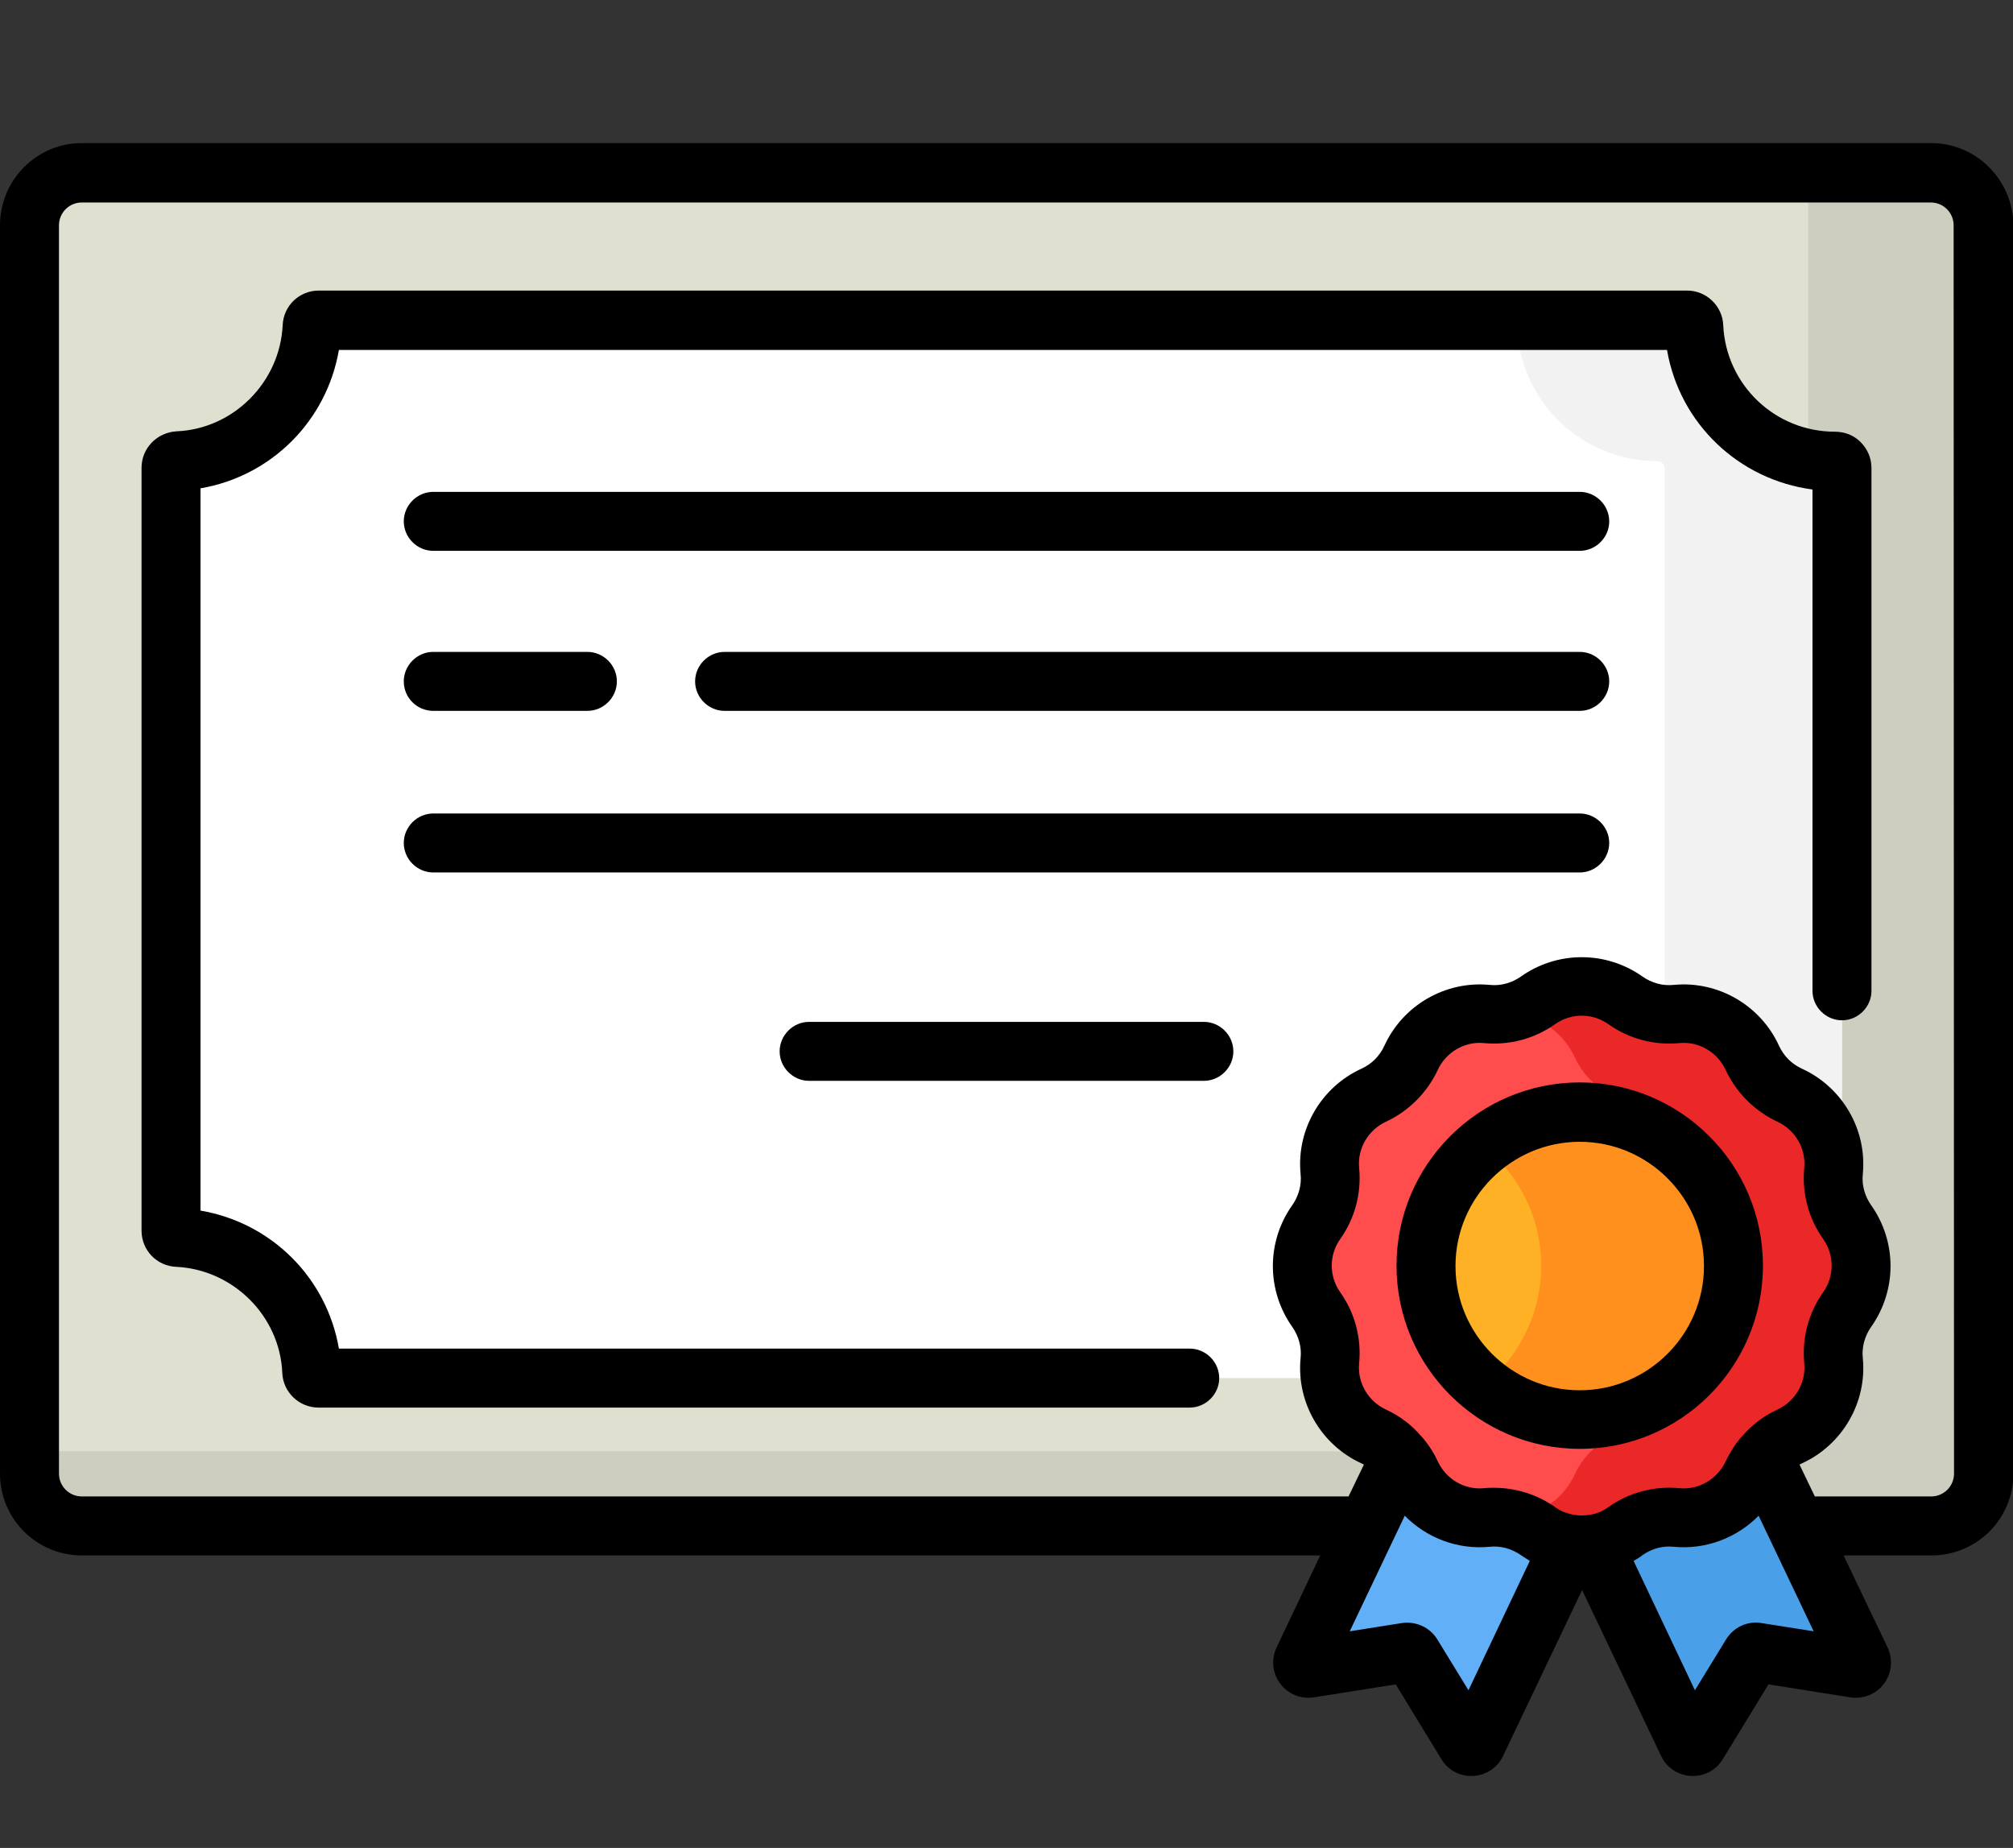 <?xml version="1.0" encoding="utf-8"?>
<!-- Generator: Adobe Illustrator 22.1.0, SVG Export Plug-In . SVG Version: 6.00 Build 0)  -->
<svg version="1.1" id="Capa_1" xmlns="http://www.w3.org/2000/svg" xmlns:xlink="http://www.w3.org/1999/xlink" x="0px" y="0px"
	 viewBox="0 0 512 470" style="enable-background:new 0 0 512 470;" xml:space="preserve">
<rect x="0" y="0" width="512" height="470" fill="#333333" stroke="none"/>
<style type="text/css">
	.st0{fill:#E0E0D1;}
	.st1{fill:#CECEC0;}
	.st2{fill:#FFFFFF;}
	.st3{fill:#F2F2F2;}
	.st4{fill:#61AFF6;}
	.st5{fill:#49A0E8;}
	.st6{fill:#FF4C4C;}
	.st7{fill:#EA2828;}
	.st8{fill:#FFB125;}
	.st9{fill:#FF901D;}
</style>
<path class="st0" d="M491.2,388.1H20.8c-7.4,0-13.3-6-13.3-13.3V57.3c0-7.4,6-13.3,13.3-13.3h470.3c7.4,0,13.3,6,13.3,13.3v317.5
	C504.5,382.1,498.5,388.1,491.2,388.1z"/>
<path class="st1" d="M491.2,44h-31.3v311.8c0,7.4-6,13.3-13.3,13.3H7.5v5.7c0,7.4,6,13.3,13.3,13.3h470.3c7.4,0,13.3-6,13.3-13.3
	V57.3C504.5,49.9,498.5,44,491.2,44z"/>
<path class="st2" d="M466.7,314.7C466.7,314.7,466.7,314.7,466.7,314.7c1,0,1.8-0.8,1.8-1.7V119c0-1-0.8-1.7-1.8-1.7c0,0,0,0,0,0
	c-19.3,0-35-15.2-35.8-34.2c0-0.9-0.8-1.6-1.7-1.6H81.1c-0.9,0-1.7,0.7-1.7,1.6c-0.8,18.5-15.7,33.4-34.2,34.2
	c-0.9,0-1.6,0.8-1.6,1.7v194c0,0.9,0.7,1.7,1.6,1.7c18.5,0.8,33.4,15.7,34.2,34.2c0,0.9,0.8,1.6,1.7,1.6h348.1
	c0.9,0,1.7-0.7,1.7-1.6C431.7,329.9,447.5,314.7,466.7,314.7z"/>
<path class="st3" d="M466.7,117.3C466.7,117.3,466.7,117.3,466.7,117.3c-19.3,0-35-15.2-35.9-34.2c0-0.9-0.8-1.6-1.7-1.6h-45
	c0.9,0,1.7,0.7,1.7,1.6c0.9,19.1,16.6,34.2,35.8,34.2c0,0,0,0,0,0c1,0,1.8,0.8,1.8,1.7V313c0,1-0.8,1.7-1.8,1.7c0,0,0,0,0,0
	c-19.3,0-35,15.2-35.8,34.2c0,0.9-0.8,1.6-1.7,1.6h45c0.9,0,1.7-0.7,1.7-1.6c0.9-19.1,16.6-34.2,35.8-34.2c0,0,0,0,0,0
	c1,0,1.8-0.8,1.8-1.7V119C468.5,118.1,467.7,117.3,466.7,117.3z"/>
<path class="st4" d="M372.9,443.4l-13.7-22.5c-0.3-0.5-0.9-0.8-1.4-0.7l-24.8,4c-1.1,0.2-2-1-1.5-2l37-77.6l44,21l-37.1,77.7
	C374.9,444.3,373.5,444.3,372.9,443.4z"/>
<path class="st5" d="M431.7,443.4l13.7-22.5c0.3-0.5,0.9-0.8,1.4-0.7l24.8,4c1.1,0.2,2-1,1.5-2l-37-77.6l-44,21l37.1,77.7
	C429.7,444.3,431.1,444.3,431.7,443.4z"/>
<path class="st6" d="M413.5,254.5L413.5,254.5c3.8,2.7,8.4,3.9,13,3.5l0,0c8.1-0.8,15.9,3.7,19.3,11.1l0,0c1.9,4.2,5.3,7.6,9.5,9.5
	l0,0c7.4,3.4,11.9,11.1,11.1,19.3l0,0c-0.4,4.6,0.8,9.2,3.5,13l0,0c4.7,6.7,4.7,15.6,0,22.3l0,0c-2.7,3.8-3.9,8.4-3.5,13l0,0
	c0.8,8.1-3.7,15.9-11.1,19.3l0,0c-4.2,1.9-7.6,5.3-9.5,9.5l0,0c-3.4,7.4-11.1,11.9-19.3,11.1l0,0c-4.6-0.4-9.2,0.8-13,3.5l0,0
	c-6.7,4.7-15.6,4.7-22.3,0l0,0c-3.8-2.7-8.4-3.9-13-3.5l0,0c-8.1,0.8-15.9-3.7-19.3-11.1l0,0c-1.9-4.2-5.3-7.6-9.5-9.5l0,0
	c-7.4-3.4-11.9-11.1-11.1-19.3l0,0c0.4-4.6-0.8-9.2-3.5-13l0,0c-4.7-6.7-4.7-15.6,0-22.3l0,0c2.7-3.8,3.9-8.4,3.5-13l0,0
	c-0.8-8.1,3.7-15.9,11.1-19.3l0,0c4.2-1.9,7.6-5.3,9.5-9.5l0,0c3.4-7.4,11.1-11.9,19.3-11.1l0,0c4.6,0.4,9.2-0.8,13-3.5l0,0
	C397.9,249.7,406.8,249.7,413.5,254.5z"/>
<g>
	<path class="st7" d="M377.5,386c0.2,0,0.5,0,0.7,0l0,0c0.5,0,1.1-0.1,1.6-0.1C379,385.9,378.3,385.9,377.5,386z"/>
	<path class="st7" d="M379.8,258c-0.5,0-1.1,0-1.6-0.1l0,0c-0.2,0-0.5,0-0.7,0C378.3,258,379,258,379.8,258z"/>
	<path class="st7" d="M469.8,310.8c-2.7-3.8-3.9-8.4-3.5-13c0.8-8.1-3.7-15.9-11.1-19.3c-4.2-1.9-7.6-5.3-9.5-9.5l0,0
		c-3.4-7.4-11.1-11.9-19.3-11.1c-4.6,0.4-9.2-0.8-13-3.5c-6.7-4.7-15.6-4.7-22.3,0l0,0c-2.7,1.9-5.8,3.1-9.1,3.4
		c7.9-0.5,15.3,4,18.6,11.2l0,0c1.9,4.2,5.3,7.6,9.5,9.5c7.4,3.4,11.9,11.1,11.1,19.3c-0.4,4.6,0.8,9.2,3.5,13
		c4.7,6.7,4.7,15.6,0,22.3c-2.7,3.8-3.9,8.4-3.5,13c0.8,8.1-3.7,15.9-11.1,19.3c-4.2,1.9-7.6,5.3-9.5,9.5l0,0
		c-3.3,7.2-10.7,11.6-18.6,11.2c3.3,0.4,6.4,1.5,9.1,3.4l0,0c6.7,4.7,15.6,4.7,22.3,0l0,0c3.8-2.7,8.4-3.9,13-3.5
		c8.1,0.8,15.9-3.7,19.3-11.1l0,0c1.9-4.2,5.3-7.6,9.5-9.5c7.4-3.4,11.9-11.1,11.1-19.3c-0.4-4.6,0.8-9.2,3.5-13
		C474.6,326.4,474.6,317.5,469.8,310.8z"/>
</g>
<circle class="st8" cx="401.8" cy="321.9" r="39.1"/>
<path class="st9" d="M401.8,282.8c-9.3,0-17.8,3.2-24.5,8.6c8.9,7.2,14.7,18.2,14.7,30.5c0,12.3-5.7,23.3-14.7,30.5
	c6.7,5.4,15.2,8.6,24.5,8.6c21.6,0,39.1-17.5,39.1-39.1C440.9,300.3,423.4,282.8,401.8,282.8z"/>
<path d="M401.8,125.1H110.2c-4.1,0-7.5,3.4-7.5,7.5s3.4,7.5,7.5,7.5h291.6c4.1,0,7.5-3.4,7.5-7.5S405.9,125.1,401.8,125.1z"/>
<path d="M401.8,206.9H110.2c-4.1,0-7.5,3.4-7.5,7.5c0,4.1,3.4,7.5,7.5,7.5h291.6c4.1,0,7.5-3.4,7.5-7.5S405.9,206.9,401.8,206.9z"/>
<path d="M306.2,259.9H205.8c-4.1,0-7.5,3.4-7.5,7.5c0,4.1,3.4,7.5,7.5,7.5h100.4c4.1,0,7.5-3.4,7.5-7.5S310.3,259.9,306.2,259.9z"/>
<path d="M401.8,165.8H184.3c-4.1,0-7.5,3.4-7.5,7.5c0,4.1,3.4,7.5,7.5,7.5h217.5c4.1,0,7.5-3.4,7.5-7.5S405.9,165.8,401.8,165.8z"/>
<path d="M110.2,180.8h39.2c4.1,0,7.5-3.4,7.5-7.5c0-4.1-3.4-7.5-7.5-7.5h-39.2c-4.1,0-7.5,3.4-7.5,7.5
	C102.7,177.5,106.1,180.8,110.2,180.8z"/>
<path d="M466.7,109.8C466.7,109.8,466.7,109.8,466.7,109.8c-15.2,0-27.7-11.9-28.4-27.1c-0.2-4.9-4.3-8.8-9.2-8.8H81.1
	c-5,0-9,3.9-9.2,8.8c-0.7,14.5-12.5,26.4-27,27C39.9,110,36,114,36,119v194c0,5,3.9,9,8.8,9.2c14.5,0.7,26.4,12.5,27,27
	c0.2,4.9,4.3,8.8,9.2,8.8h221.6c4.1,0,7.5-3.4,7.5-7.5c0-4.1-3.4-7.5-7.5-7.5H86.2C83.1,325,69.1,311,51,307.9V124.2
	c18.1-3.1,32.1-17.2,35.2-35.2H424c3.2,18.7,18.2,33,37,35.5v127.5c0,4.1,3.4,7.5,7.5,7.5c4.1,0,7.5-3.4,7.5-7.5V119
	c0-2.5-1-4.8-2.8-6.6C471.5,110.7,469.2,109.8,466.7,109.8z"/>
<path d="M491.2,36.4H20.8C9.3,36.4,0,45.8,0,57.3v317.5c0,11.5,9.3,20.8,20.8,20.8h315L324.7,419c-1.4,3-1.1,6.5,0.9,9.2
	c2,2.7,5.3,4,8.6,3.5l20.8-3.3l11.6,19c1.6,2.7,4.5,4.3,7.6,4.3c0.2,0,0.3,0,0.5,0c3.3-0.2,6.2-2.1,7.6-5.1l20.1-42.2l20.1,42.2
	c1.4,3,4.3,4.9,7.6,5.1c0.2,0,0.3,0,0.5,0c3.1,0,6-1.6,7.6-4.3l11.6-19l20.8,3.3c3.3,0.5,6.6-0.8,8.6-3.5c2-2.7,2.3-6.2,0.9-9.2
	l-11.2-23.4h22.4c11.5,0,20.8-9.3,20.8-20.8V57.3C512,45.8,502.7,36.4,491.2,36.4z M373.5,429.9l-7.9-12.9c-1.9-3.1-5.4-4.7-9-4.2
	l-13.3,2.1l14-29.4c5.5,5.6,13.4,8.7,21.6,7.9c2.8-0.3,5.6,0.5,7.9,2.1c0.8,0.5,1.5,1,2.3,1.5L373.5,429.9z M404.1,385.3
	C404.1,385.3,404.1,385.3,404.1,385.3c-1.2,0.2-2.4,0.2-3.5,0c0,0-0.1,0-0.1,0c-1.8-0.3-3.5-0.9-5-2c-4.5-3.2-10-4.9-15.5-4.9
	c-0.8,0-1.7,0-2.5,0.1c-5,0.5-9.7-2.3-11.8-6.8c-0.9-2-2.1-3.9-3.5-5.6c-0.1-0.1-0.1-0.2-0.2-0.2c-0.1-0.1-0.1-0.2-0.2-0.3
	c-0.1-0.1-0.2-0.2-0.3-0.3c-2.5-2.9-5.5-5.2-9-6.8c-4.5-2.1-7.3-6.8-6.8-11.8c0.6-6.4-1.1-12.8-4.8-18c-2.9-4.1-2.9-9.5,0-13.6
	c3.7-5.2,5.4-11.6,4.8-18c-0.5-5,2.3-9.7,6.8-11.8c5.8-2.7,10.5-7.4,13.2-13.2c2.1-4.5,6.8-7.3,11.8-6.8c6.4,0.6,12.8-1.1,18-4.8
	c4.1-2.9,9.5-2.9,13.6,0c5.2,3.7,11.6,5.4,18,4.8c5-0.5,9.7,2.3,11.8,6.8c2.7,5.8,7.4,10.5,13.2,13.2c4.5,2.1,7.3,6.8,6.8,11.8
	c-0.6,6.4,1.1,12.8,4.8,18c2.9,4.1,2.9,9.5,0,13.6c-3.7,5.2-5.4,11.6-4.8,18c0.5,5-2.3,9.7-6.8,11.8c-3.5,1.6-6.5,3.9-9,6.8
	c-0.1,0.1-0.2,0.2-0.3,0.3c-0.1,0.1-0.1,0.2-0.2,0.2c-0.1,0.1-0.2,0.2-0.2,0.3c-1.4,1.7-2.5,3.6-3.5,5.6c-2.1,4.5-6.8,7.3-11.8,6.8
	c-6.4-0.6-12.8,1.1-18,4.8C407.6,384.4,405.9,385.1,404.1,385.3z M448,412.8c-3.6-0.6-7.1,1.1-9,4.2l-7.9,12.9L415.5,397
	c0.8-0.5,1.6-0.9,2.3-1.5c2.3-1.6,5.1-2.4,7.9-2.1c8.2,0.8,16.1-2.3,21.6-7.9l14,29.4L448,412.8z M497,374.8c0,3.2-2.6,5.8-5.8,5.8
	h-29.6l-3.9-8.1c0.2-0.1,0.4-0.2,0.6-0.3c10.3-4.7,16.6-15.5,15.5-26.8c-0.3-2.8,0.5-5.6,2.1-7.9c6.6-9.3,6.6-21.7,0-31
	c-1.6-2.3-2.4-5.1-2.1-7.9c1.1-11.3-5.2-22.1-15.5-26.8c-2.6-1.2-4.6-3.2-5.8-5.8c-4.7-10.3-15.5-16.6-26.8-15.5
	c-2.8,0.3-5.6-0.5-7.9-2.1c-9.3-6.6-21.7-6.6-31,0c-2.3,1.6-5.1,2.4-7.9,2.1c-11.3-1.1-22.1,5.2-26.8,15.5c-1.2,2.6-3.2,4.6-5.8,5.8
	c-10.3,4.7-16.6,15.5-15.5,26.8c0.3,2.8-0.5,5.6-2.1,7.9c-6.6,9.3-6.6,21.7,0,31c1.6,2.3,2.4,5.1,2.1,7.9
	c-1.1,11.3,5.2,22.1,15.5,26.8c0.2,0.1,0.4,0.2,0.6,0.3l-3.9,8.1H20.8c-3.2,0-5.8-2.6-5.8-5.8V57.3c0-3.2,2.6-5.8,5.8-5.8h470.3
	c3.2,0,5.8,2.6,5.8,5.8L497,374.8L497,374.8z"/>
<path d="M448.4,321.9c0-25.7-20.9-46.6-46.6-46.6s-46.6,20.9-46.6,46.6c0,25.7,20.9,46.6,46.6,46.6S448.4,347.7,448.4,321.9z
	 M401.8,353.6c-17.4,0-31.6-14.2-31.6-31.6c0-17.4,14.2-31.6,31.6-31.6c17.4,0,31.6,14.2,31.6,31.6
	C433.4,339.4,419.2,353.6,401.8,353.6z"/>
</svg>
